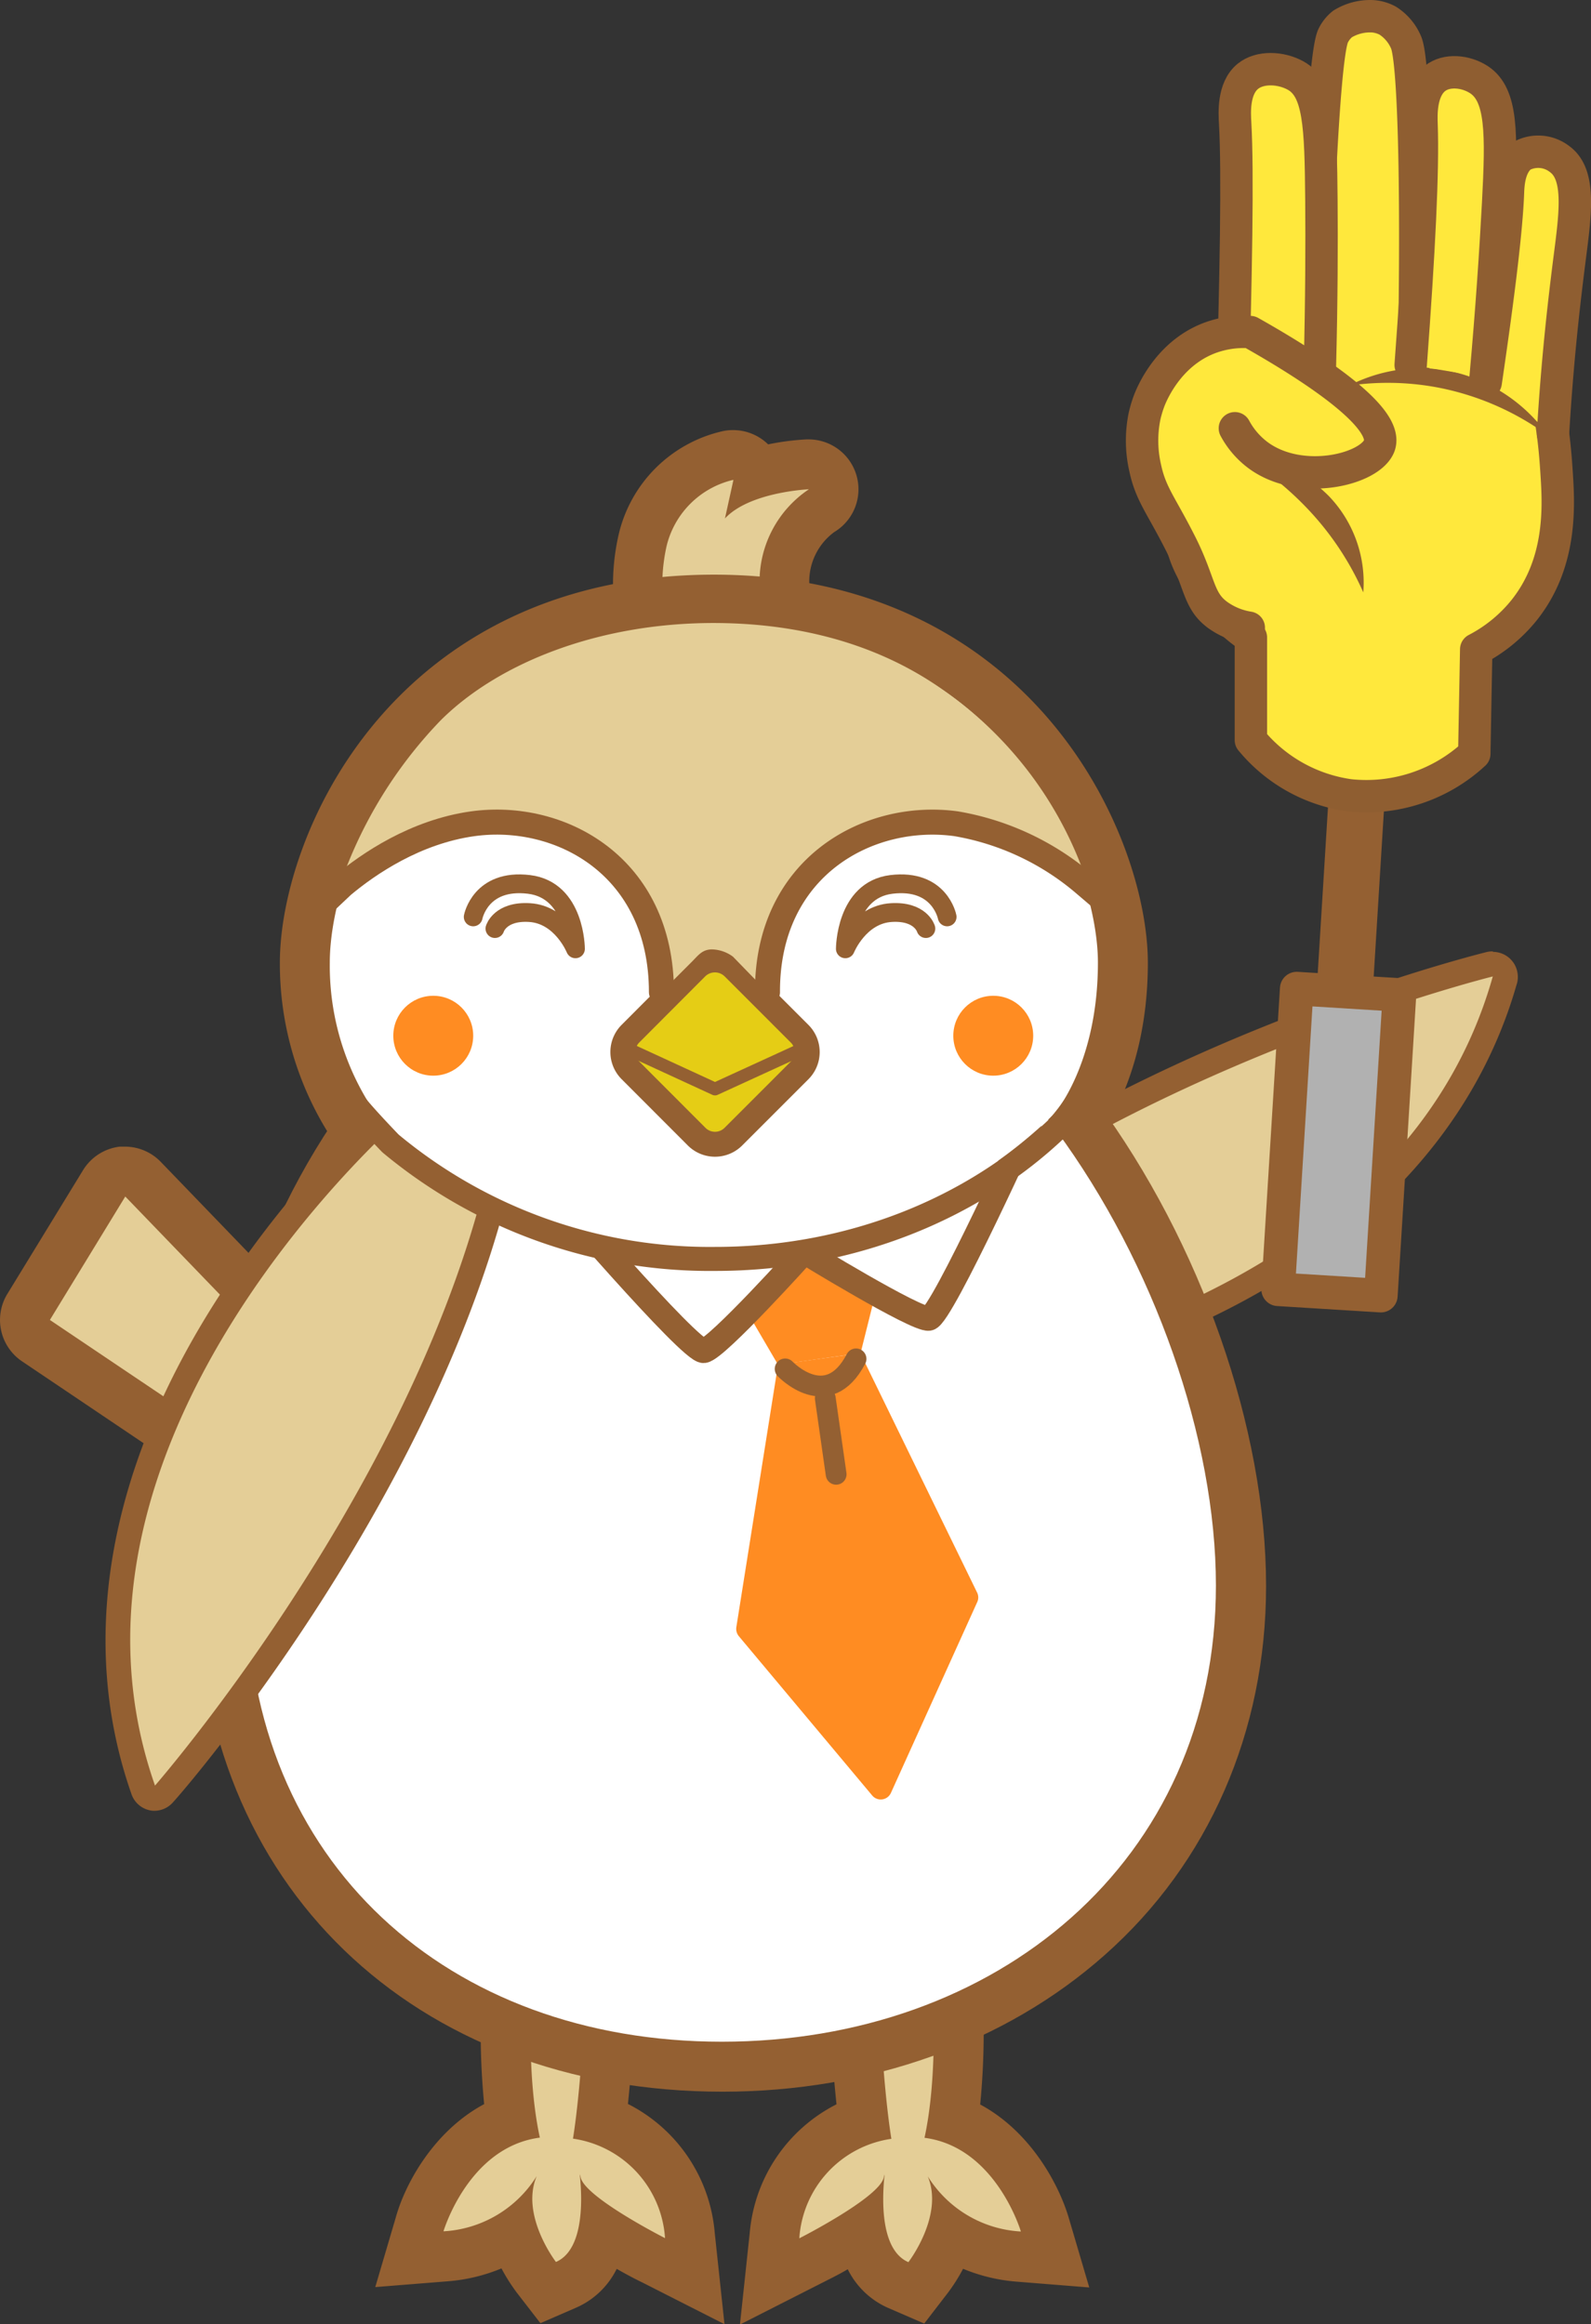 <svg xmlns="http://www.w3.org/2000/svg" viewBox="0 0 172.85 252.52"><rect x="0" y="0" width="172.85" height="252.52" fill="#333333" stroke="none"/><defs><style>.cls-1{fill:#e4ce97;}.cls-2{fill:#946032;}.cls-3,.cls-7{fill:#fff;}.cls-4{fill:#ff8c22;}.cls-10,.cls-11,.cls-12,.cls-13,.cls-5,.cls-6,.cls-8{fill:none;}.cls-10,.cls-11,.cls-12,.cls-13,.cls-14,.cls-5,.cls-6,.cls-7,.cls-8,.cls-9{stroke:#946032;}.cls-10,.cls-11,.cls-12,.cls-13,.cls-14,.cls-15,.cls-5,.cls-6,.cls-8,.cls-9{stroke-linecap:round;stroke-linejoin:round;}.cls-5{stroke-width:2.26px;}.cls-6{stroke-width:2.67px;}.cls-7{stroke-miterlimit:10;stroke-width:10.85px;}.cls-8{stroke-width:2.61px;}.cls-9{fill:#e5cd15;stroke-width:2.71px;}.cls-10{stroke-width:1.39px;}.cls-11{stroke-width:2.72px;}.cls-12{stroke-width:2.04px;}.cls-13{stroke-width:6.09px;}.cls-14{fill:#b1b1b1;stroke-width:3.65px;}.cls-15{fill:#ffe83c;stroke:#8f5e31;stroke-width:3.52px;}.cls-16{fill:#8f5e31;}</style></defs><g id="Layer_2" data-name="Layer 2"><g id="デザイン"><path class="cls-1" d="M33.05,164.71a2.66,2.66,0,0,1-1.51-.46L3.91,145.66a2.71,2.71,0,0,1-.8-3.66l8.19-13.41a2.73,2.73,0,0,1,2-1.29h.29a2.68,2.68,0,0,1,2,.83l19.11,19.81a2.72,2.72,0,0,1,.76,1.81l.33,12.19a2.71,2.71,0,0,1-1.4,2.45A2.77,2.77,0,0,1,33.05,164.71Z"/><path class="cls-2" d="M13.61,130l19.11,19.81L33.05,162,5.42,143.41,13.61,130m0-5.42-.59,0a5.43,5.43,0,0,0-4,2.56L.8,140.58a5.42,5.42,0,0,0,1.6,7.33L30,166.5a5.45,5.45,0,0,0,3,.92,5.42,5.42,0,0,0,5.42-5.57l-.33-12.19a5.42,5.42,0,0,0-1.52-3.61l-19.1-19.81a5.42,5.42,0,0,0-3.91-1.66Z"/><path class="cls-1" d="M98.15,151.57a1.34,1.34,0,0,1-.88-.32,1.38,1.38,0,0,1-.48-1c-.46-7.53-1.88-11.37-1.9-11.4a1.36,1.36,0,0,1,.39-1.52c26.49-22.49,66.18-32.5,66.58-32.6a1.87,1.87,0,0,1,.32,0,1.35,1.35,0,0,1,1,.42,1.34,1.34,0,0,1,.33,1.31c-11.05,39.27-64.67,45.05-65.21,45.1Z"/><path class="cls-2" d="M162.18,106.09h0m0,0c-10.92,38.84-64,44.12-64,44.12-.48-7.89-2-11.81-2-11.81,26.55-22.54,66-32.31,66-32.31m0-2.72H162a2.61,2.61,0,0,0-.57.09c-2.36.59-40.61,10.4-67.07,32.86a2.73,2.73,0,0,0-.78,3s1.37,3.72,1.82,11a2.72,2.72,0,0,0,2.71,2.55h.27a109.89,109.89,0,0,0,28.7-7.7C147,136.83,160,123.6,164.76,107a2.46,2.46,0,0,0,.14-.86,2.71,2.71,0,0,0-2.68-2.72Zm0,5.44h0Z"/><path class="cls-1" d="M58.24,247.41a17.12,17.12,0,0,1-2.48-4.67,16,16,0,0,1-7.38,2.42l-3.94.31,1.12-3.78c.12-.4,2.68-8.8,10-11.44a76.39,76.39,0,0,1-.43-14.86l.3-3.68,11,4.42-.09,1.92c0,.31-.31,6.82-1,12.28a14.39,14.39,0,0,1,9.66,12.55l.52,5L71,245.58a59.25,59.25,0,0,1-5.48-3.1c-.57,2.91-1.93,4.84-4.06,5.77l-1.94.83Z"/><path class="cls-2" d="M57.8,215.61l5.74,2.32s-.39,8.79-1.29,14.43a11.69,11.69,0,0,1,10,10.81s-8.68-4.41-9.17-6.6a1.86,1.86,0,0,0-.08-.32c-.07,0,1.15,7.89-2.6,9.51,0,0-3.9-5.06-2.09-9.33a12.76,12.76,0,0,1-10.13,6s2.71-9.17,10.47-10.18c-1.58-7.28-.83-16.66-.83-16.66M53,207.82l-.59,7.36a82.31,82.31,0,0,0,.19,13.43C47.1,231.55,44,237.3,43,240.92l-2.23,7.57,7.86-.63a19,19,0,0,0,5.85-1.4,20,20,0,0,0,1.65,2.61l2.58,3.34,3.87-1.68A8.88,8.88,0,0,0,67,246.51c.85.48,1.79,1,2.81,1.49l8.9,4.52-1.06-9.93a17.31,17.31,0,0,0-9.43-14c.53-5,.76-10.18.77-10.46l.17-3.83-3.56-1.44-5.74-2.32L53,207.82Z"/><path class="cls-1" d="M97.61,248.25c-2.13-.93-3.49-2.86-4.06-5.77a59.25,59.25,0,0,1-5.48,3.1l-4.45,2.26.52-5a14.39,14.39,0,0,1,9.66-12.55c-.67-5.46-1-12-1-12.28l-.09-1.92,11-4.42.3,3.68a76.39,76.39,0,0,1-.43,14.86c7.28,2.64,9.84,11,10,11.44l1.12,3.78-3.94-.31a16,16,0,0,1-7.38-2.42,17.51,17.51,0,0,1-2.47,4.67l-1.29,1.67Z"/><path class="cls-2" d="M101.27,215.61s.75,9.38-.83,16.66c7.76,1,10.47,10.18,10.47,10.18a12.73,12.73,0,0,1-10.12-6c1.8,4.27-2.1,9.33-2.1,9.33-3.75-1.62-2.53-9.51-2.6-9.51a1.86,1.86,0,0,0-.08.32c-.49,2.19-9.17,6.6-9.17,6.6a11.69,11.69,0,0,1,10-10.81c-.9-5.64-1.29-14.43-1.29-14.43l5.74-2.32m4.82-7.79-6.85,2.76L93.5,212.9l-3.56,1.44.17,3.83c0,.28.24,5.43.77,10.46a17.33,17.33,0,0,0-9.43,14l-1.06,9.93,8.9-4.52c1-.51,2-1,2.81-1.49a8.88,8.88,0,0,0,4.43,4.22l3.88,1.68,2.57-3.34a18.92,18.92,0,0,0,1.65-2.61,19,19,0,0,0,5.85,1.4l7.86.63-2.23-7.57c-1.07-3.62-4.14-9.37-9.62-12.31a81,81,0,0,0,.19-13.43l-.59-7.36Z"/><path class="cls-3" d="M78.42,224.52c-32,0-54.28-21.49-54.28-52.26,0-18.6,5.95-37.74,15.91-51.21l.08-.11.24-.36c6.36-9.39,19.73-25.14,37.92-25.14,13.18,0,26.16,8.66,38.6,25.73,11,15,17.9,34.56,17.9,51.09C134.79,202.54,111.08,224.52,78.42,224.52Z"/><path class="cls-2" d="M78.29,98.13c14.45,0,27.05,11.76,36.42,24.63,10.69,14.5,17.39,33.6,17.39,49.5,0,30.12-24,49.57-53.68,49.57s-51.59-19.45-51.59-49.57c0-15.94,4.65-35.1,15.38-49.61.77-1,15-24.52,36.08-24.52m0-5.38c-19.43,0-33.49,16.49-40.14,26.32l-.22.32,0,.06c-10.3,13.91-16.44,33.66-16.44,52.81,0,32.35,23.43,55,57,55,16,0,30.75-5.28,41.53-14.85,11.3-10,17.53-24.28,17.53-40.1,0-17.07-7.06-37.27-18.43-52.69-13-17.79-26.68-26.82-40.76-26.82Z"/><polygon class="cls-4" points="87.17 134.67 80.78 141.87 84.53 148.28 93.5 147 95.3 139.79 87.17 134.67"/><path class="cls-4" d="M94.76,195.08,80.27,177.77a1.25,1.25,0,0,1-.27-1l4.39-27.63a1.2,1.2,0,0,1,1-1l7.21-1a1.21,1.21,0,0,1,1.26.67l12.31,25.25a1.2,1.2,0,0,1,0,1L96.79,194.8A1.21,1.21,0,0,1,94.76,195.08Z"/><path class="cls-5" d="M85.3,148.73s4.6,4.84,7.7-1.09"/><line class="cls-5" x1="89.66" y1="151.92" x2="90.84" y2="160.18"/><path class="cls-1" d="M16.84,195.38a1.06,1.06,0,0,1-.25,0,1.35,1.35,0,0,1-1-.89c-13.48-38.5,27.12-74,27.53-74.35a1.33,1.33,0,0,1,.89-.33h.12a1.38,1.38,0,0,1,.94.51c4.7,5.91,8.07,8.23,8.1,8.25A1.38,1.38,0,0,1,53.7,130c-8.8,33.62-35.56,64.59-35.83,64.9A1.36,1.36,0,0,1,16.84,195.38Z"/><path class="cls-2" d="M44,121.15c4.92,6.19,8.4,8.53,8.4,8.53C43.57,163.38,16.84,194,16.84,194,3.51,156,44,121.15,44,121.15m0-2.72a2.72,2.72,0,0,0-1.78.66,109.49,109.49,0,0,0-19.09,22.77C11.6,160.2,8.55,178.55,14.28,194.92a2.7,2.7,0,0,0,2,1.77,2.24,2.24,0,0,0,.52.05,2.7,2.7,0,0,0,2-.93C20,194.54,46.14,164.29,55,130.37a2.71,2.71,0,0,0-1.11-2.94,42.89,42.89,0,0,1-7.8-8,2.71,2.71,0,0,0-1.87-1Z"/><path class="cls-6" d="M59.46,128.76s15.58,18.19,17,18S87.38,136,87.38,136"/><path class="cls-6" d="M112.17,121.25s-9.87,21.81-11.26,22S87.38,136,87.38,136"/><path class="cls-1" d="M72,71.49a2.7,2.7,0,0,1-2.71-2.75l0-3.74a21.79,21.79,0,0,1,.49-6.29,12.48,12.48,0,0,1,9.25-9.2,2.3,2.3,0,0,1,.58-.07,2.68,2.68,0,0,1,1.92.8,2.56,2.56,0,0,1,.68,1.15,24,24,0,0,1,5.48-.94h.12a2.71,2.71,0,0,1,1.36,5.06,9.32,9.32,0,0,0-4,7.79v5.49a2.71,2.71,0,0,1-2.71,2.7Z"/><path class="cls-2" d="M79.68,52.15l-.92,4.18c2.69-2.9,9.12-3.17,9.12-3.17a12.06,12.06,0,0,0-5.36,10.11v5.51H72l0-3.87a19.39,19.39,0,0,1,.42-5.58,9.73,9.73,0,0,1,7.19-7.18m0-5.42a5,5,0,0,0-1.16.13A15,15,0,0,0,67.21,58.09a24.33,24.33,0,0,0-.56,7l-.06,3.61A5.43,5.43,0,0,0,72,74.21h10.5a5.42,5.42,0,0,0,5.42-5.42V63.31a6.68,6.68,0,0,1,2.71-5.5,5.42,5.42,0,0,0-2.78-10.07h-.23a27.53,27.53,0,0,0-4.17.54,5.43,5.43,0,0,0-3.8-1.55Z"/><path class="cls-7" d="M40.61,120.76a29.33,29.33,0,0,1-4.78-16.14c0-11.35,10.35-36.76,41.73-36.76s41.72,25.71,41.72,36.76S114.55,121,114.55,121"/><path class="cls-3" d="M114.55,121a52.4,52.4,0,0,1-37.12,14.89,52.71,52.71,0,0,1-35.31-13.16,28.31,28.31,0,0,1-6.29-18.15c0-11.35,10.35-36.76,41.73-36.76s41.72,25.71,41.72,36.76S114.55,121,114.55,121Z"/><path class="cls-8" d="M117,119.78a22.24,22.24,0,0,1-2.15,2.8c-9.14,8.72-22.39,14.2-37.13,14.2a54.21,54.21,0,0,1-35.3-12.55s-3.13-3.24-4-4.45"/><path class="cls-9" d="M86.86,112.3l-7.19-7.19a2.86,2.86,0,0,0-4,0L68.5,112.3a2.82,2.82,0,0,0,0,4l7.18,7.19a2.82,2.82,0,0,0,4,0l7.19-7.19A2.82,2.82,0,0,0,86.86,112.3Z"/><polyline class="cls-10" points="68 113.86 77.68 118.32 87.41 113.86"/><path class="cls-1" d="M118.3,96.45a41.41,41.41,0,0,0-16-21.6c-7.29-5.11-16-7.16-24.79-7.16-12.5,0-23.38,4.34-29.64,10.58A48.43,48.43,0,0,0,36.53,97.38s7-6.74,14.5-7.83c4.46-.65,10.46.35,14.39,3.65,2.41,2,6.44,6.15,6.44,14.6l3.33-3.33c.7-.71,1.12-1.32,2.18-1.32a4,4,0,0,1,2.26.79l3.75,3.86c.22-5.29,1.17-9.82,5.36-13.66,4-3.69,8.6-5.29,15.14-4.64C110.17,90.14,118.3,96.45,118.3,96.45Z"/><path class="cls-11" d="M71.86,107.8c0-13.65-10.94-19.62-20.5-18.3-6.24.87-11.33,4.36-14.12,6.69l-2.12,2"/><path class="cls-11" d="M83.38,107.8c-.06-13.57,10.93-19.61,20.5-18.3a28.89,28.89,0,0,1,13.81,6.43l2.71,2.31"/><circle class="cls-4" cx="47.07" cy="112.53" r="4.34"/><circle class="cls-4" cx="107.91" cy="112.53" r="4.34"/><path class="cls-12" d="M102.9,99.62s-.79-4.17-6.06-3.53c-5,.61-5,7-5,7s1.51-3.74,5-3.94c3.18-.19,3.75,1.74,3.75,1.74"/><path class="cls-12" d="M51.41,99.62s.79-4.17,6.06-3.53c5.05.61,5.05,7,5.05,7s-1.51-3.74-5-3.94c-3.18-.19-3.75,1.74-3.75,1.74"/><line class="cls-13" x1="147.99" y1="76.94" x2="145.42" y2="118.56"/><rect class="cls-14" x="139.88" y="107.72" width="11.18" height="32.73" transform="translate(282.98 256.92) rotate(-176.46)"/><path class="cls-15" d="M158.28,29.91C168,33.59,168.83,47,169.13,51.64c.22,3.5.5,9.54-3.51,14.61a16.34,16.34,0,0,1-5.24,4.3l-.21,11.35a17.24,17.24,0,0,1-13.55,4.51,16.88,16.88,0,0,1-10.72-6q0-5.57,0-11.15a17.81,17.81,0,0,1-4.72-4.64c-1.23-1.79-3-4.32-2.94-7.44.08-3.45,2.25-4.37,4.93-10.58,1.42-3.28,1.32-4.22,2.05-5.93C138.12,33.76,149.18,26.46,158.28,29.91Z"/><path class="cls-15" d="M153.61,39.61c.38-19.14,0-33.08-.85-35a5.19,5.19,0,0,0-2-2.37,4.11,4.11,0,0,0-1.58-.47h0a5.72,5.72,0,0,0-3.33.84,3.76,3.76,0,0,0-1,1.25c-1.31,2.58-2.08,31.51-2.14,33.85"/><path class="cls-15" d="M143.4,39.71c.18-7.13.2-13.22.16-18-.07-8.11-.22-12.07-2.8-13.5-1.59-.88-3.87-1-5.2.09-1.61,1.33-1.43,4-1.37,5.08.3,5.29.1,16.41-.35,32"/><path class="cls-15" d="M168.72,47.14c.47-8,1.19-14.15,1.74-18.53.65-5.12,1.37-9.56-1-11.31a3.79,3.79,0,0,0-4.11-.38c-1.4,1-1.49,3.15-1.52,4-.16,4.11-1,10.93-2.42,20.63"/><path class="cls-16" d="M168.2,47.34a17.55,17.55,0,0,0-11.29-7.14,17.07,17.07,0,0,0-10.35,1.7,29.3,29.3,0,0,1,9.79.23A29.73,29.73,0,0,1,168.2,47.34Z"/><path class="cls-16" d="M148.11,64.36a13.57,13.57,0,0,0-3.71-10.43,16.13,16.13,0,0,0-10-4.71,34.47,34.47,0,0,1,8.06,6.49A31.86,31.86,0,0,1,148.11,64.36Z"/><path class="cls-15" d="M135.67,68.2a7.9,7.9,0,0,1-3.4-1.4c-2.13-1.58-1.86-3.48-4-7.72s-3.24-5.38-3.85-8.22a13.27,13.27,0,0,1-.08-5.61,12.82,12.82,0,0,1,.54-1.79c.33-.83,2.31-5.57,7.33-7a10.56,10.56,0,0,1,3.63-.38c5.83,3.29,15.23,9.13,14,12.37-1,2.56-8.42,4.4-13.06,1.08a8.88,8.88,0,0,1-2.62-3"/><path class="cls-15" d="M161.4,41c.67-7.44,1.09-13.83,1.36-18.9.4-7.61.44-11.8-2.09-13.45-1.43-.93-3.53-1.14-4.79-.11-1.57,1.28-1.48,3.93-1.44,5,.18,5-.26,13.73-1.18,26.11"/></g></g></svg>